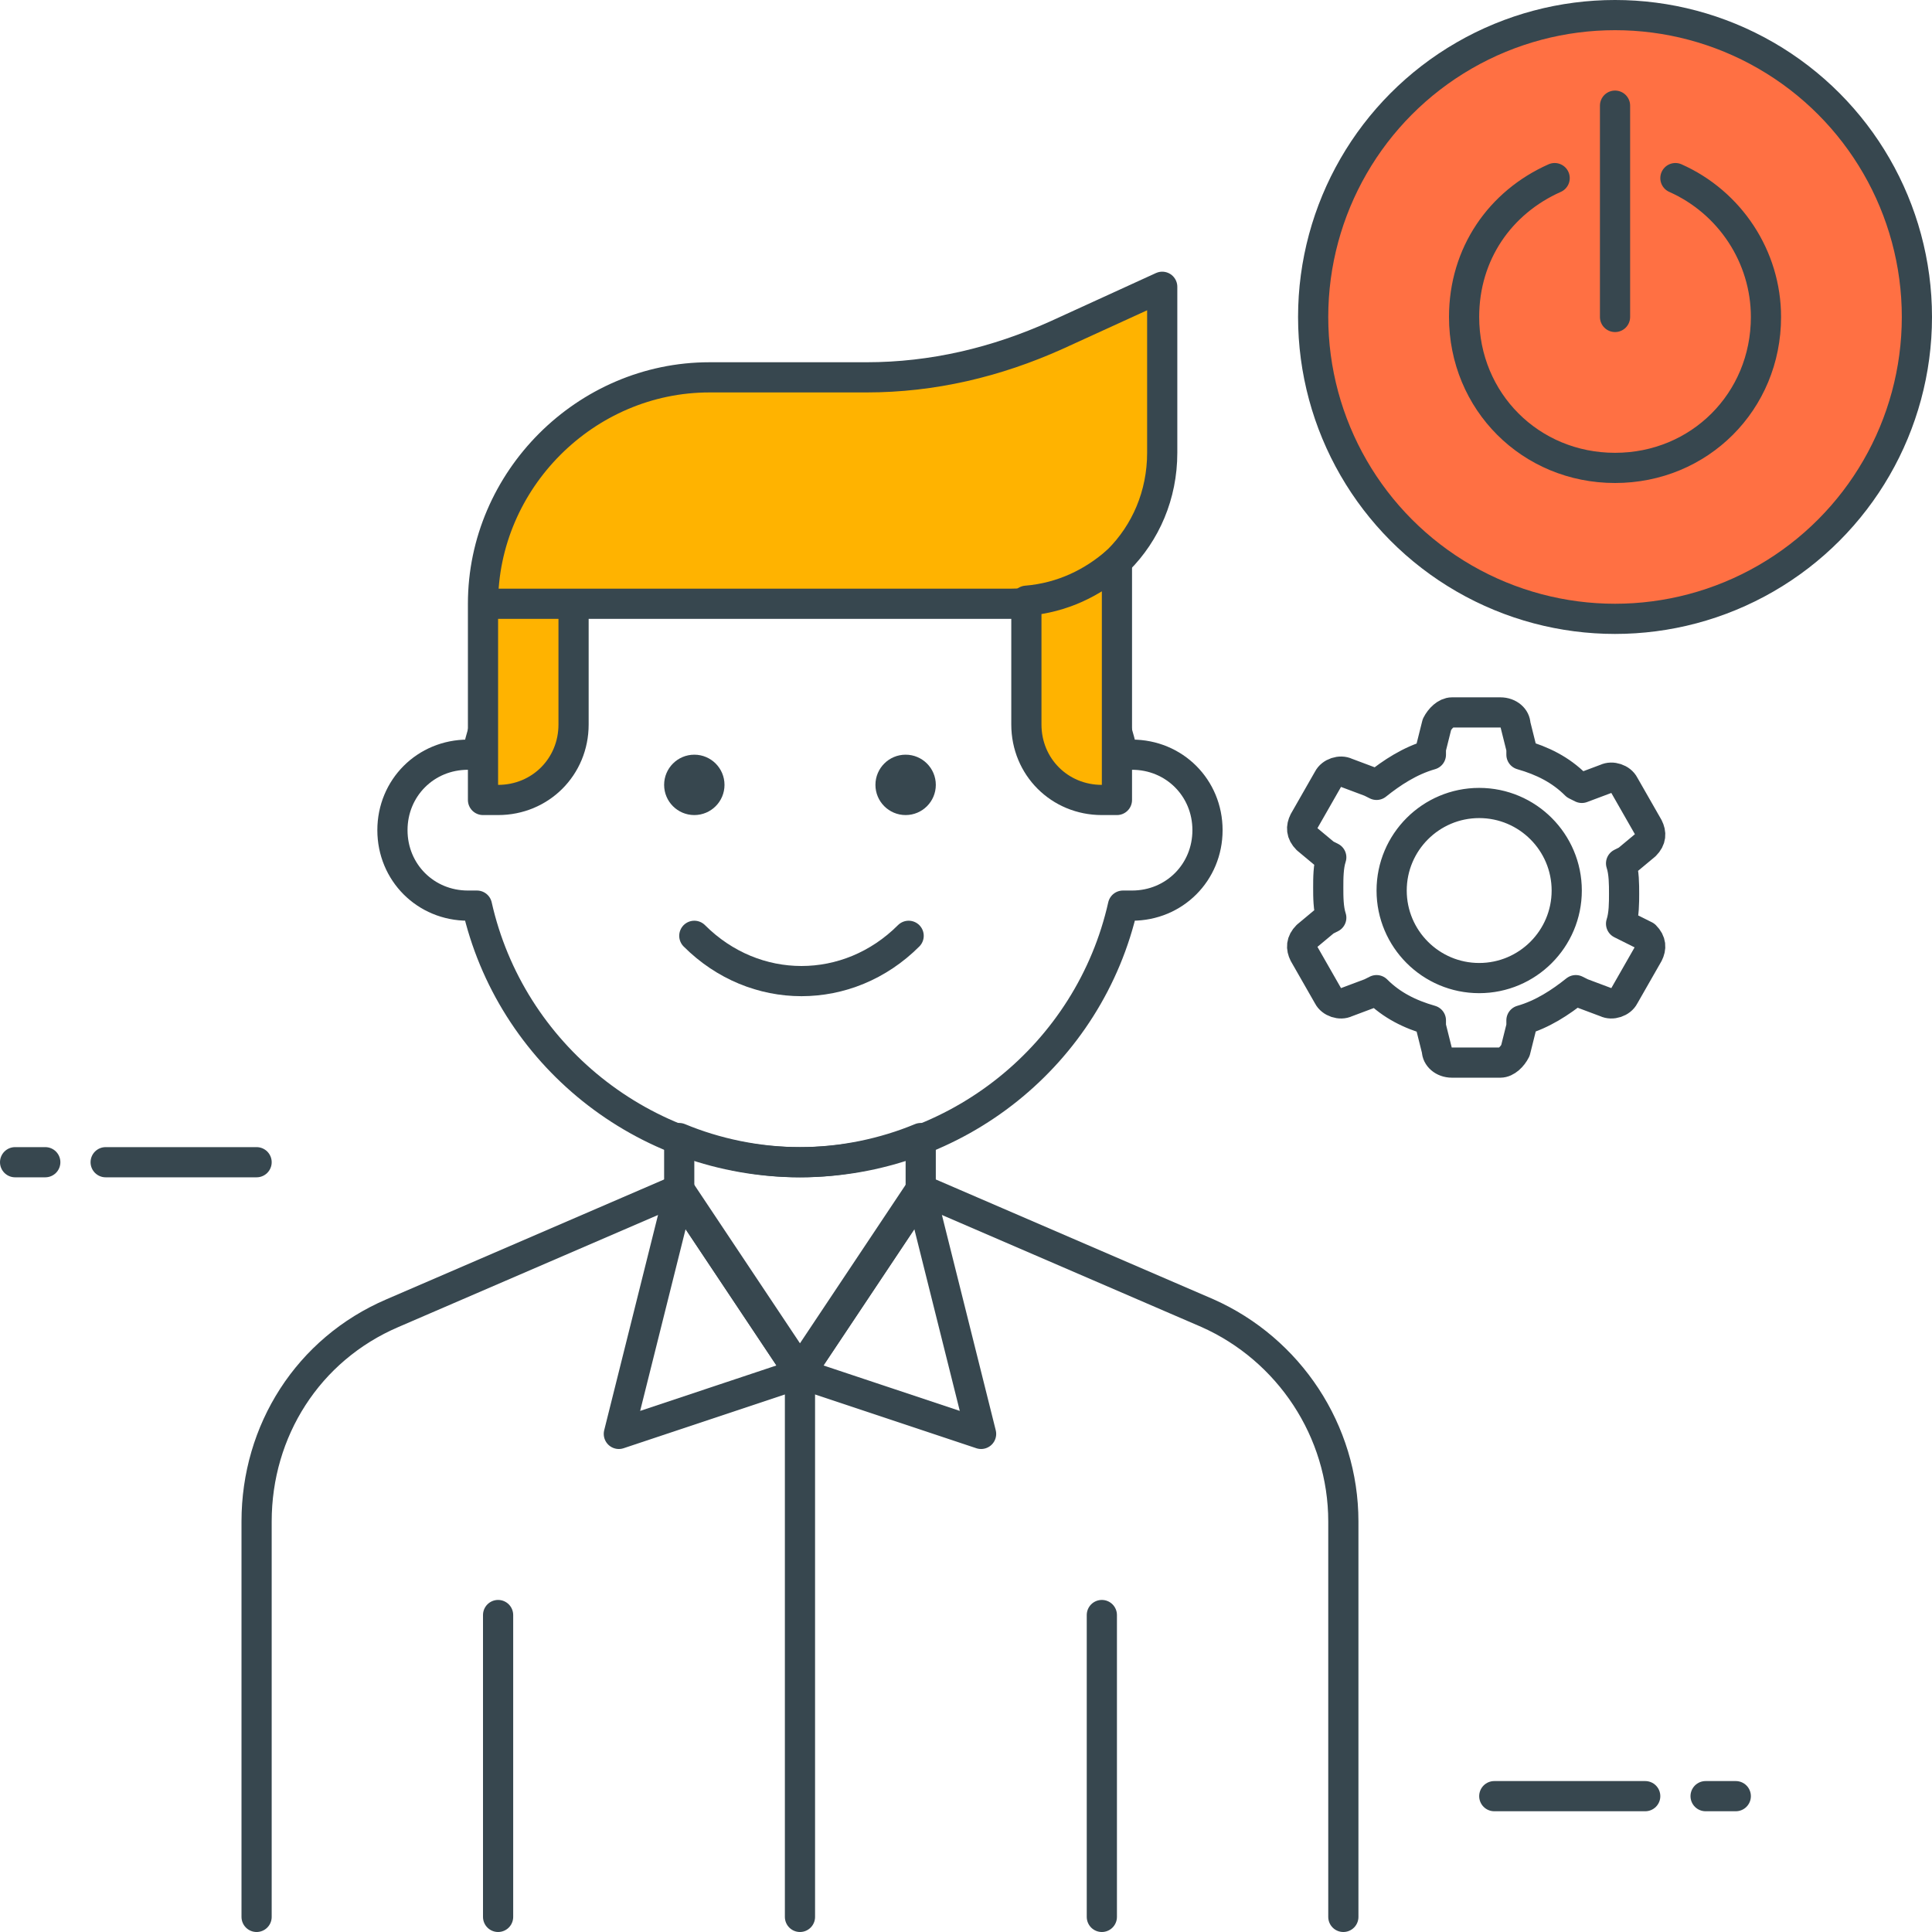 <svg version="1.1" id="Icon_Set" xmlns="http://www.w3.org/2000/svg" x="0" y="0" viewBox="0 0 64 64" style="enable-background:new 0 0 64 64" xml:space="preserve"><style>.st0,.st1{fill:none;stroke:#37474f;stroke-linecap:round;stroke-linejoin:round;stroke-miterlimit:10}.st1{fill:#ffb300}.st6{fill:#37474f}</style><g id="Brain_Power"><path class="st0" d="M37.5 25h-.3c-1.1-4.9-5.5-8.5-10.7-8.5s-9.6 3.6-10.7 8.5h-.3c-1.4 0-2.5 1.1-2.5 2.5s1.1 2.5 2.5 2.5h.3c1.1 4.9 5.5 8.5 10.7 8.5s9.6-3.6 10.7-8.5h.3c1.4 0 2.5-1.1 2.5-2.5S38.9 25 37.5 25z"/><path class="st1" d="M16.5 26.5H16V20h3v4c0 1.4-1.1 2.5-2.5 2.5zM33.5 20H16v0c0-4.1 3.4-7.5 7.5-7.5h5.2c2.2 0 4.3-.5 6.3-1.4l3.5-1.6V15c0 2.8-2.2 5-5 5z"/><path class="st1" d="M34 19.9V24c0 1.4 1.1 2.5 2.5 2.5h.5v-7.9c-.8.7-1.8 1.2-3 1.3z"/><circle class="st6" cx="30" cy="26" r="1"/><circle class="st6" cx="23" cy="26" r="1"/><path class="st0" d="M23 31c2 2 5.1 2 7.1 0"/><g><path class="st0" d="M36.5 63.5v-10M16.5 63.5v-10M44.5 63.5V50.4c0-3-1.8-5.7-4.5-6.9l-9.5-4.1-4 6-4-6-9.5 4.1c-2.8 1.2-4.5 3.9-4.5 6.9v13.1"/><path class="st0" d="m20.5 47.5 6-2-4-6zM30.5 39.5l-4 6 6 2z"/><path class="st0" d="M26.5 38.5c-1.4 0-2.8-.3-4-.8v1.8l4 6 4-6v-1.8c-1.2.5-2.6.8-4 .8zM26.5 63.5v-18"/></g><g><circle cx="53.5" cy="10.5" r="10" style="fill:#ff7043;stroke:#37474f;stroke-linecap:round;stroke-linejoin:round;stroke-miterlimit:10"/><path class="st0" d="M53.5 3.5v7M51.5 5.9c-1.8.8-3 2.5-3 4.6 0 2.8 2.2 5 5 5s5-2.2 5-5c0-2-1.2-3.8-3-4.6"/></g><path class="st0" d="m53.9 30.7-.2-.1c.1-.3.1-.7.1-1s0-.7-.1-1l.2-.1.6-.5c.2-.2.2-.4.1-.6l-.8-1.4c-.1-.2-.4-.3-.6-.2l-.8.3-.2-.1c-.5-.5-1.1-.8-1.8-1v-.2l-.2-.8c0-.2-.2-.4-.5-.4h-1.6c-.2 0-.4.2-.5.4l-.2.8v.2c-.7.2-1.3.6-1.8 1l-.2-.1-.8-.3c-.2-.1-.5 0-.6.2l-.8 1.4c-.1.2-.1.4.1.6l.6.5.2.1c-.1.3-.1.7-.1 1s0 .7.1 1l-.2.1-.6.5c-.2.2-.2.4-.1.6L44 33c.1.2.4.3.6.2l.8-.3.2-.1c.5.5 1.1.8 1.8 1v.2l.2.8c0 .2.2.4.5.4h1.6c.2 0 .4-.2.5-.4l.2-.8v-.2c.7-.2 1.3-.6 1.8-1l.2.1.8.3c.2.1.5 0 .6-.2l.8-1.4c.1-.2.1-.4-.1-.6l-.6-.3zM49 32.4c-1.6 0-2.9-1.3-2.9-2.9s1.3-2.9 2.9-2.9c1.6 0 2.9 1.3 2.9 2.9s-1.3 2.9-2.9 2.9z"/><g><path class="st0" d="M49.5 59.5h5M56.5 59.5h1"/></g><g><path class="st0" d="M8.5 38.5h-5M1.5 38.5h-1"/></g></g></svg>